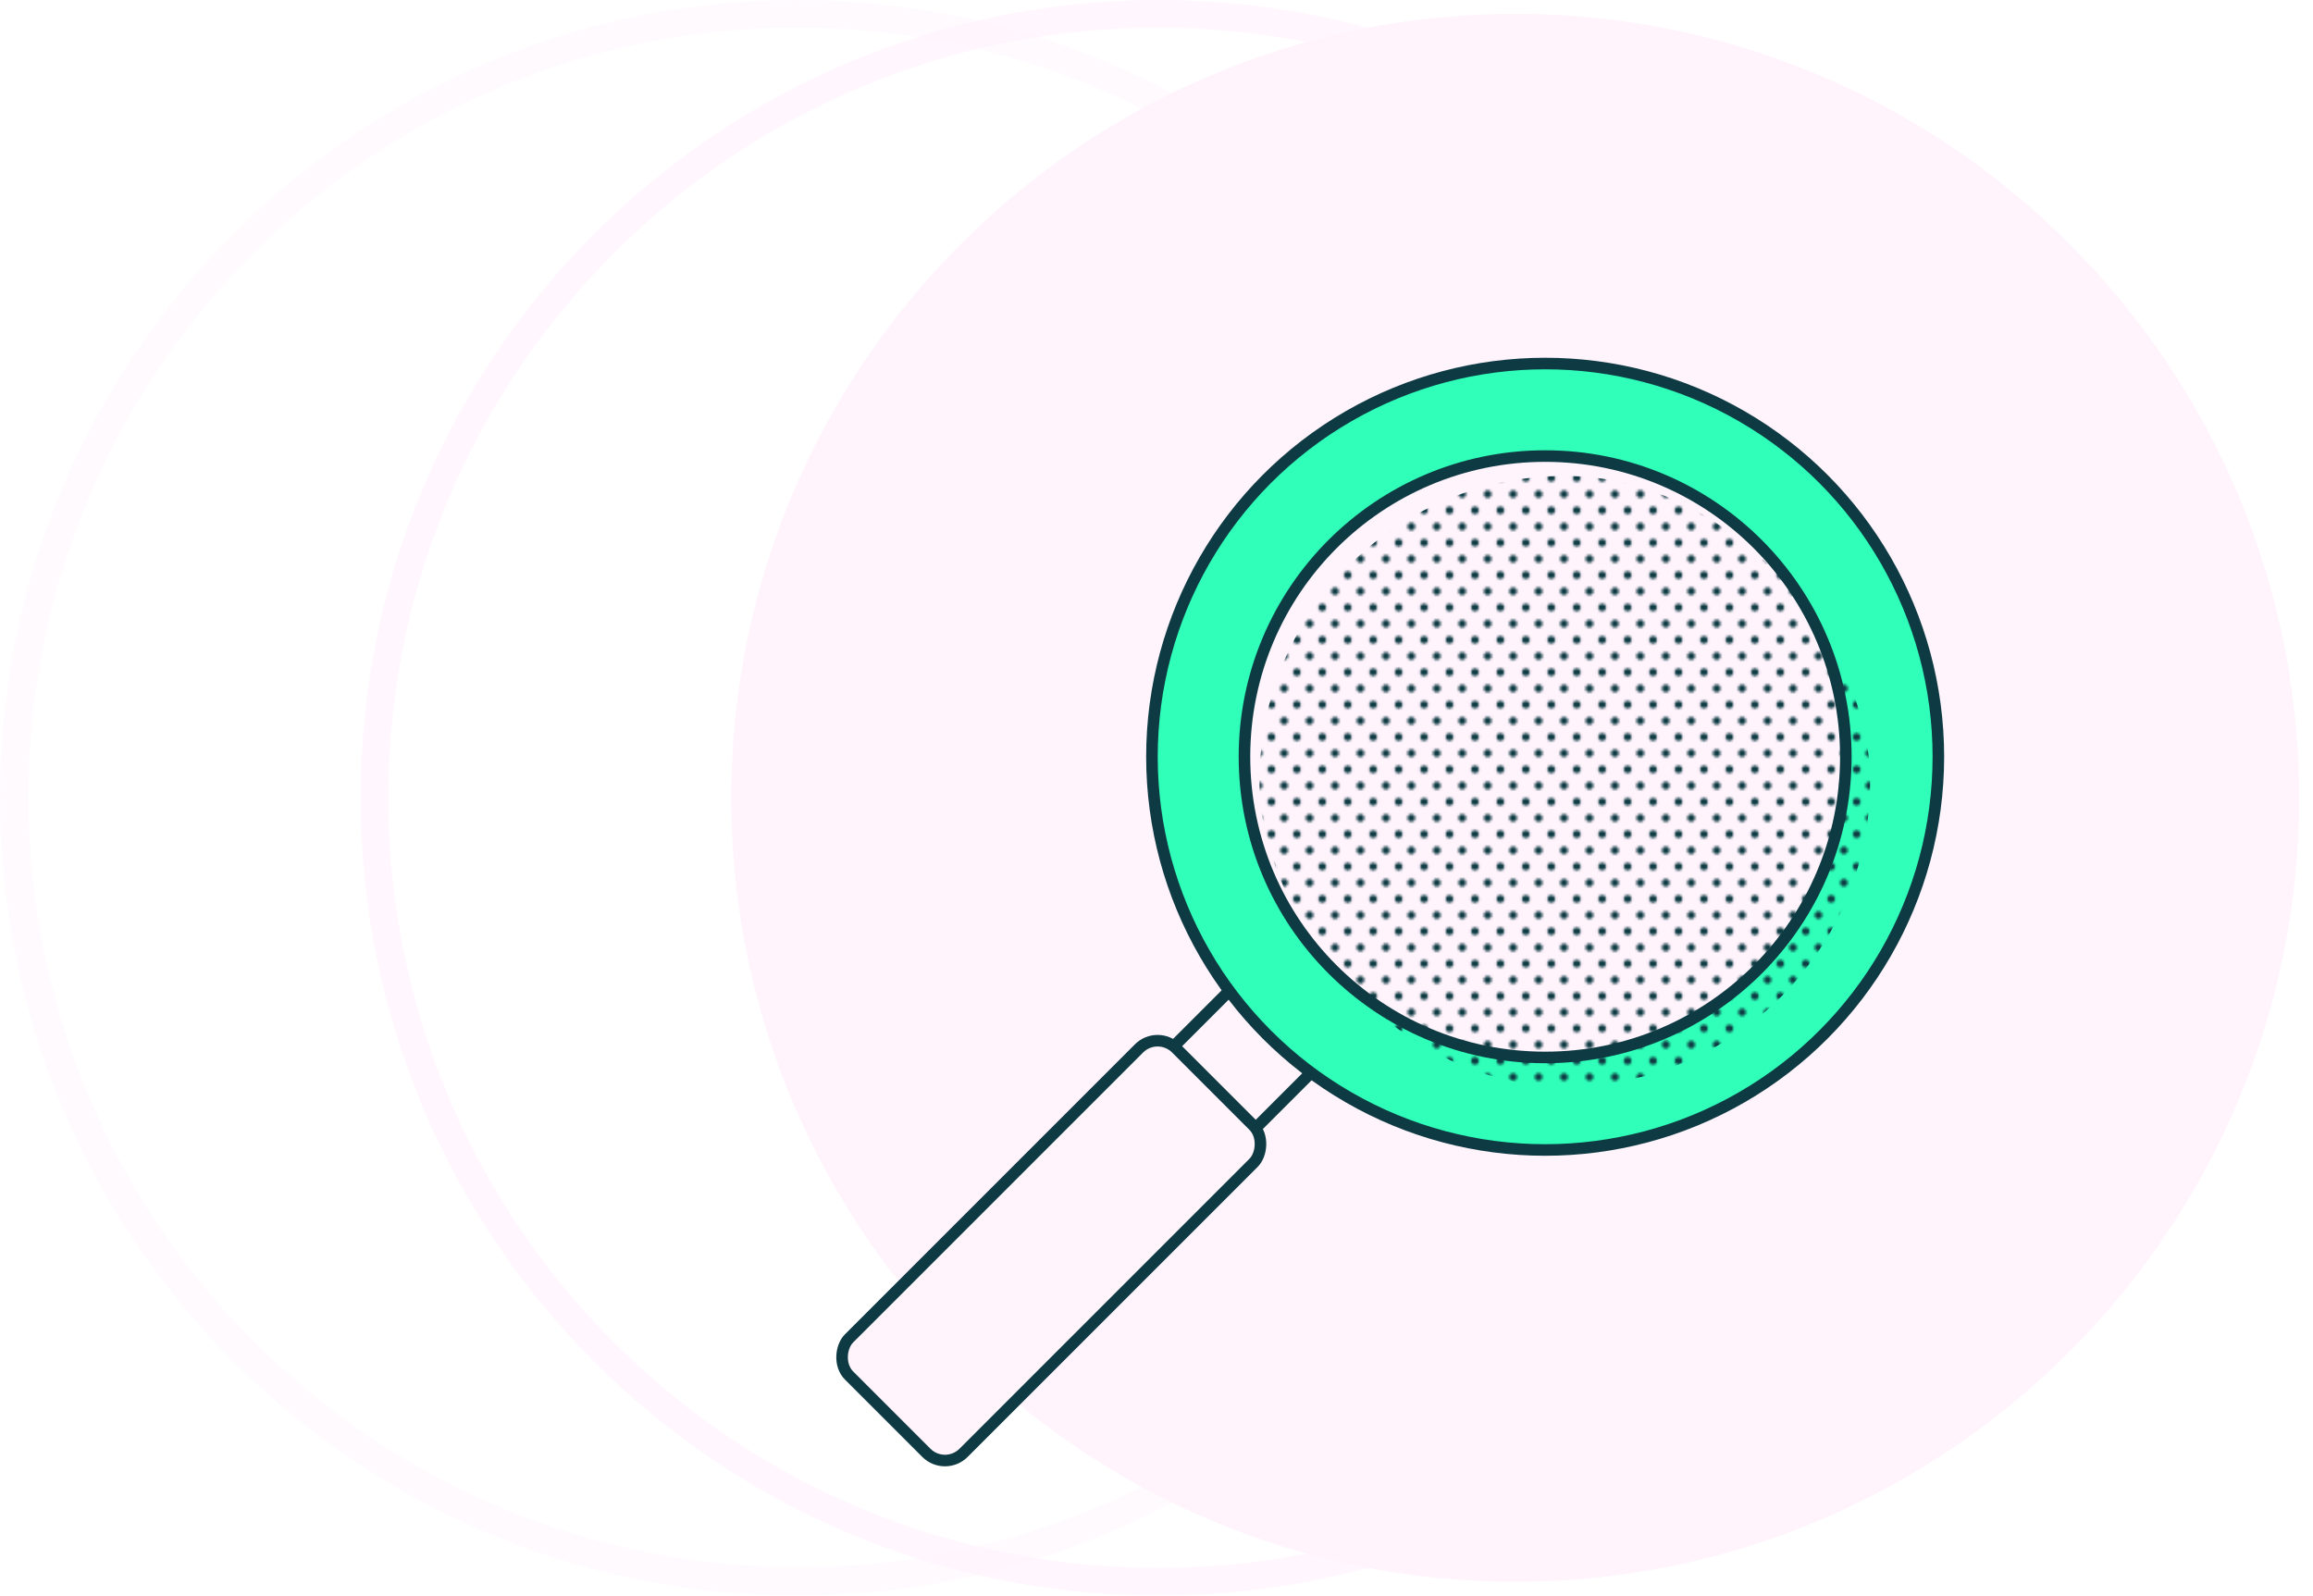 <?xml version="1.0" encoding="UTF-8"?> <svg xmlns="http://www.w3.org/2000/svg" xmlns:xlink="http://www.w3.org/1999/xlink" id="Layer_1" viewBox="0 0 1000 689.84"><defs><style>.cls-1{fill:none;}.cls-2,.cls-3{stroke:#0e3b43;stroke-miterlimit:10;stroke-width:5px;}.cls-2,.cls-4{fill:#fff3fc;}.cls-3{fill:#2fffb9;}.cls-5{clip-path:url(#clippath);}.cls-6{fill:#0e3b43;}.cls-7{fill:url(#D_green_halftone);}.cls-8{clip-path:url(#clippath-1);}.cls-9{clip-path:url(#clippath-3);}.cls-10{clip-path:url(#clippath-2);}.cls-11{opacity:.4;}.cls-12{opacity:.7;}</style><clipPath id="clippath"><rect class="cls-1" width="1000" height="689.84"></rect></clipPath><clipPath id="clippath-1"><rect class="cls-1" width="1000" height="689.84"></rect></clipPath><clipPath id="clippath-2"><rect class="cls-1" x="155.91" width="689.85" height="689.84"></rect></clipPath><clipPath id="clippath-3"><rect class="cls-1" x="0" width="689.84" height="689.84"></rect></clipPath><pattern id="D_green_halftone" x="0" y="0" width="11" height="14" patternTransform="translate(3558.2 -1508.36)" patternUnits="userSpaceOnUse" viewBox="0 0 11 14"><rect class="cls-1" width="11" height="14"></rect><circle class="cls-6" cx="11" cy="14" r="1.67"></circle><circle class="cls-6" cx="0" cy="14" r="1.67"></circle><circle class="cls-6" cx="5.5" cy="7" r="1.67"></circle><circle class="cls-6" cx="11" cy="0" r="1.67"></circle><circle class="cls-6" cx="0" cy="0" r="1.67"></circle></pattern></defs><g class="cls-5"><g id="Mask_Group_291"><g id="Group_562"><g class="cls-8"><g id="Group_561"><g id="Group_557" class="cls-12"><g id="Group_556"><g class="cls-10"><g id="Group_555"><path id="Path_767" class="cls-4" d="m500.83,12c183.87,0,332.92,149.06,332.92,332.93,0,88.3-35.08,172.97-97.51,235.41-130.02,130.02-340.81,130.02-470.83,0-130.02-130.02-130.02-340.81,0-470.83C327.71,46.87,412.48,11.76,500.83,12m0-12C310.33,0,155.91,154.43,155.91,344.92s154.43,344.92,344.92,344.92,344.92-154.43,344.92-344.92S691.33,0,500.83,0"></path></g></g></g></g><g id="Group_560" class="cls-11"><g id="Group_559"><g class="cls-9"><g id="Group_558"><path id="Path_768" class="cls-4" d="m344.92,12c183.87,0,332.93,149.05,332.93,332.92,0,88.3-35.08,172.98-97.51,235.42-130.18,129.85-340.98,129.58-470.83-.6-129.61-129.95-129.61-340.28,0-470.23C171.81,46.87,256.58,11.76,344.92,12m0-12C154.43,0,0,154.43,0,344.92s154.43,344.92,344.92,344.92,344.92-154.43,344.92-344.92S535.42,0,344.92,0"></path></g></g></g></g><path id="Path_769" class="cls-4" d="m655.08,683.84c-186.88,0-338.92-152.04-338.92-338.92S468.2,5.99,655.08,5.99s338.92,152.04,338.92,338.93-152.04,338.92-338.92,338.92"></path></g></g></g></g></g><rect class="cls-2" x="498.74" y="430.67" width="50" height="81.58" transform="translate(486.77 -232.25) rotate(45)"></rect><rect class="cls-2" x="419.51" y="440.69" width="70" height="200" rx="11.36" ry="11.36" transform="translate(515.45 -163.03) rotate(45)"></rect><circle class="cls-3" cx="668.03" cy="327.17" r="170"></circle><circle class="cls-2" cx="668.03" cy="327.17" r="130"></circle><rect class="cls-7" x="544.53" y="205.76" width="264" height="264" rx="132" ry="132"></rect></svg> 